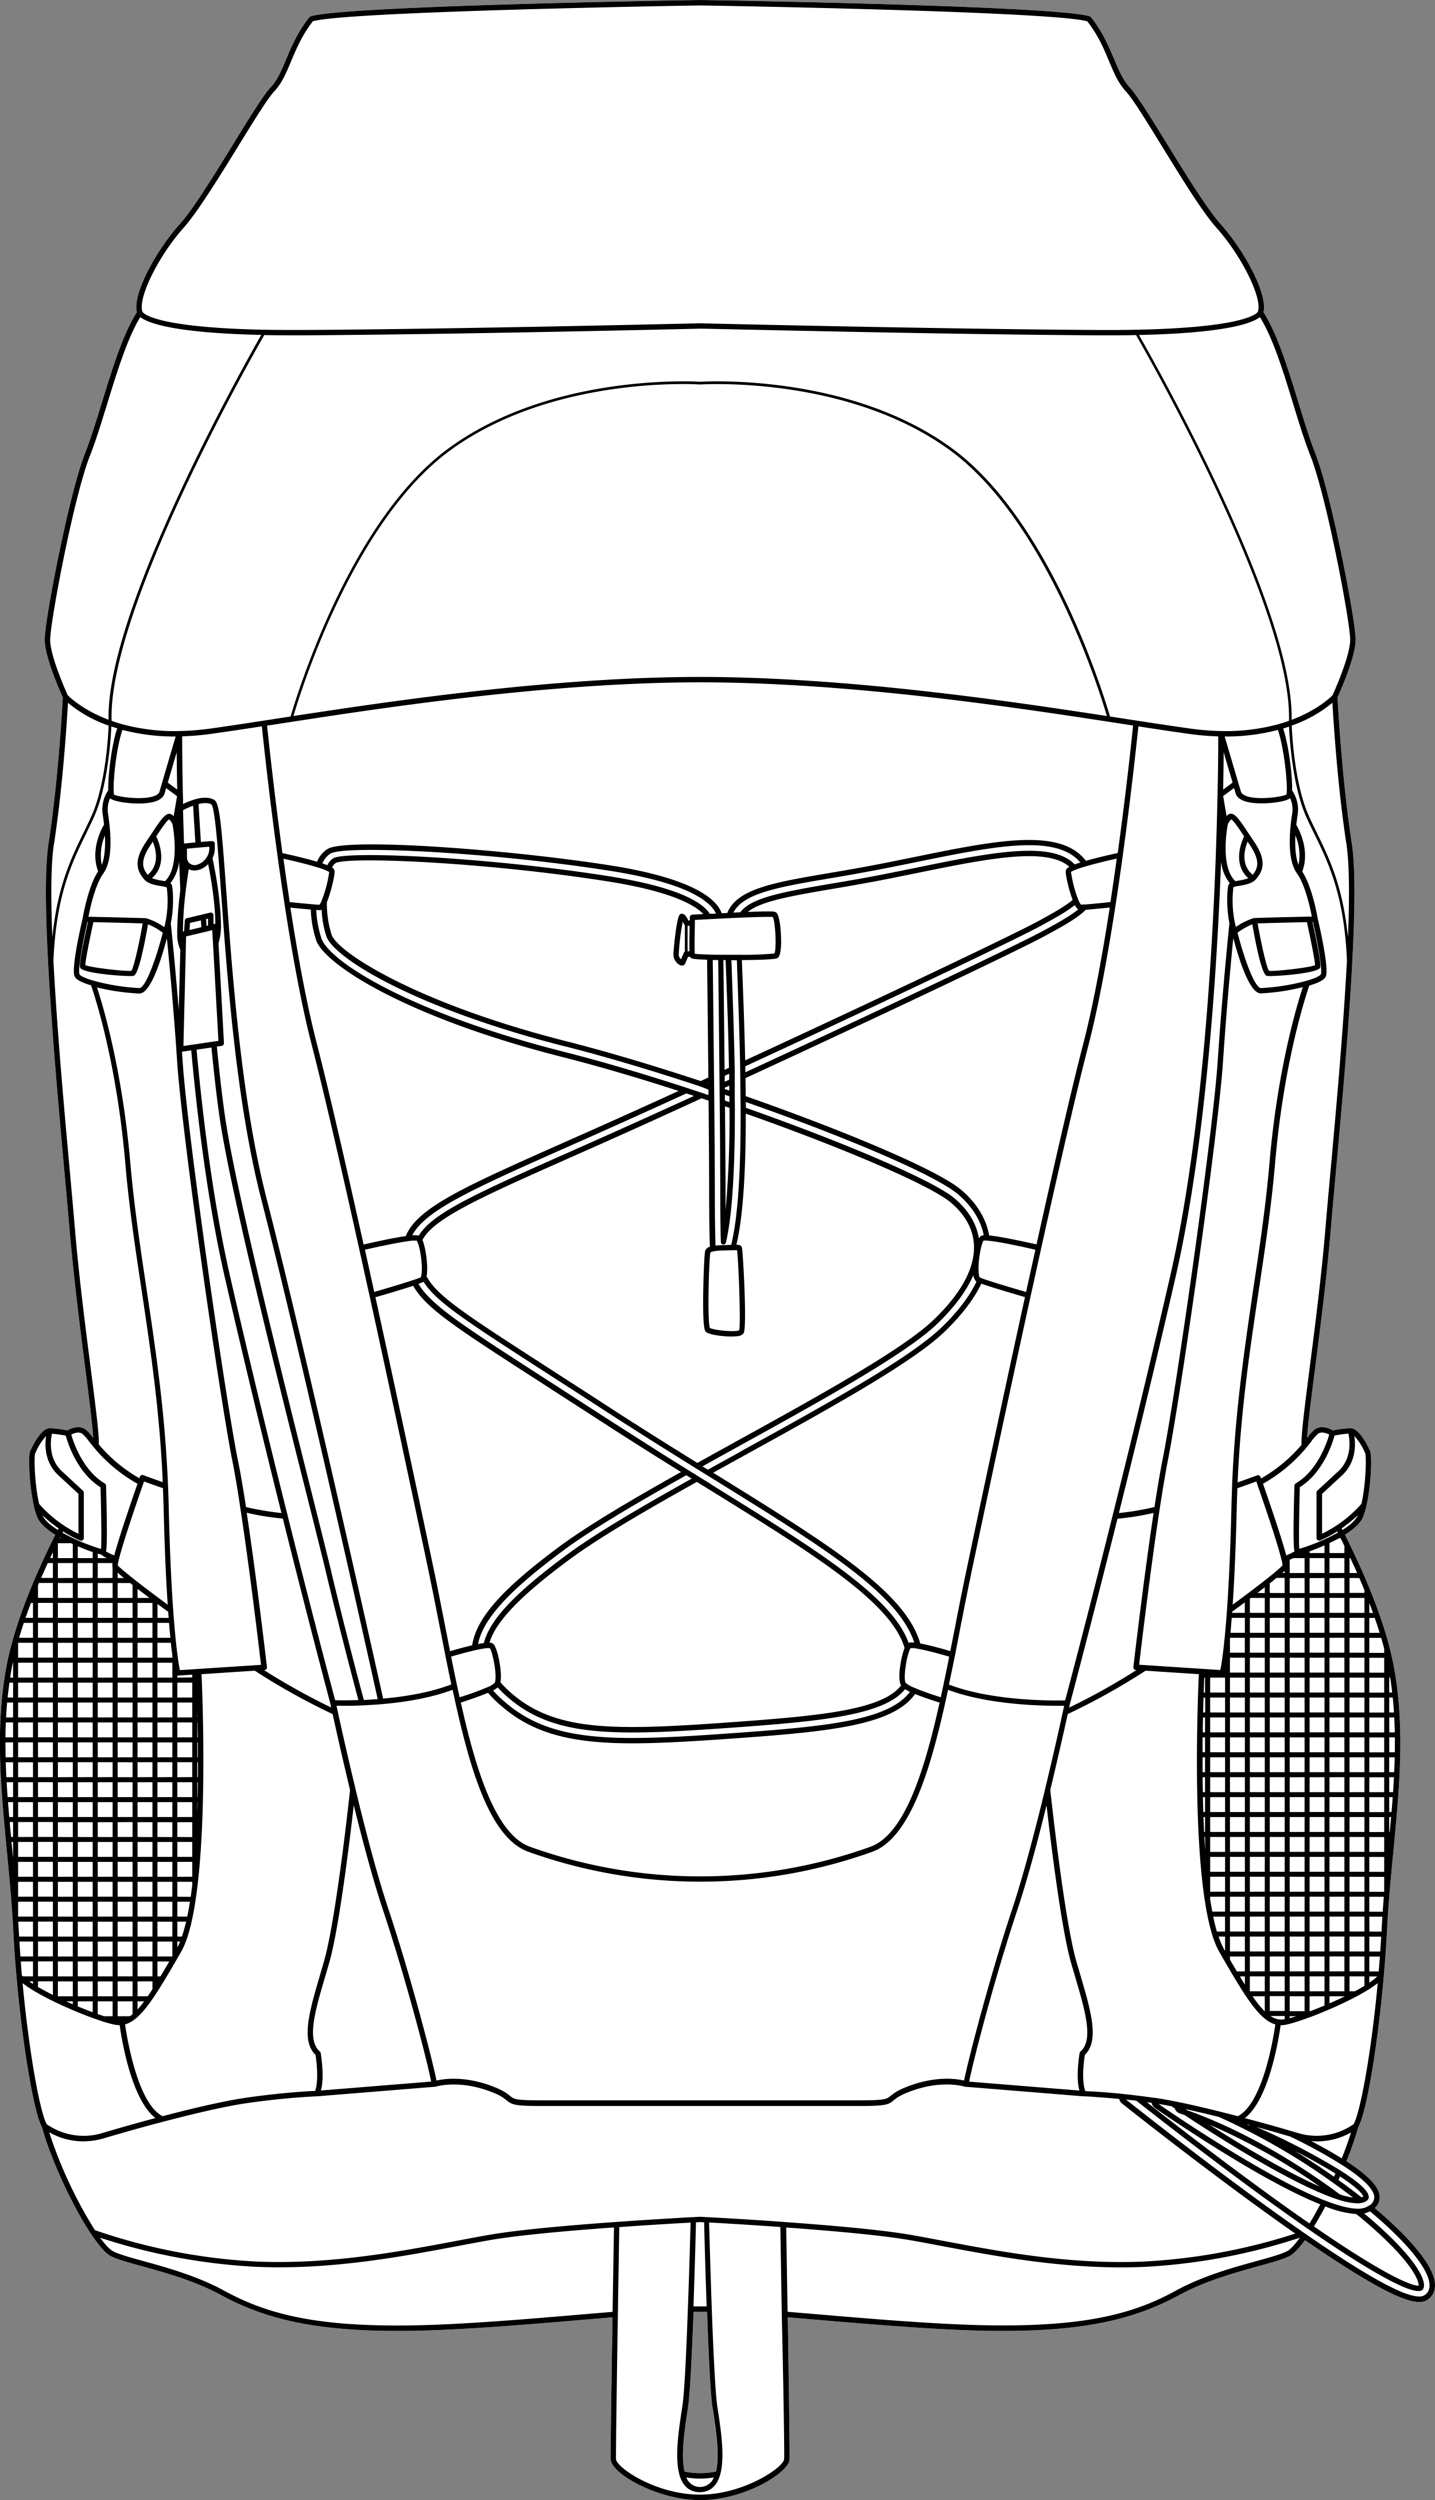 <svg xmlns="http://www.w3.org/2000/svg" viewBox="0 0 526.35 916.49"><rect x="0" y="0" width="526.35" height="916.49" fill="#808080" stroke="none"/><defs><style>.cls-1{fill:#fff;}</style></defs><g id="Layer_2" data-name="Layer 2"><g id="Layer_3" data-name="Layer 3"><path class="cls-1" d="M526.05,835.45c-1.53-6.21-9.27-15.41-21.82-26a5.37,5.37,0,0,0,1.84-4.13c-.09-3.49-4.1-7.76-12.22-13.05a115.51,115.51,0,0,0,4.36-12.54c3-5.21,7.12-29.78,9.33-55.09.51-5.72.92-11.53,1.22-17.25.5-9.82,1.43-19.49,2.33-28.84,2.23-23.35,4.34-45.39.1-67.85-3.11-16.49-11.35-35.09-17.88-48.08,3.55-2.23,5.79-4.41,6.64-6.5A29.48,29.48,0,0,0,501.2,552c1.7-7.32,2.11-18.09,1.37-19.95,0-.09-3.48-8.24-7.06-8.47h-.15a41.09,41.09,0,0,0-6.47.81c-1-.6-4-2.07-6.47-.48a14.71,14.71,0,0,0-2.88,3.12l-.1.13c.26-4.78,1.46-14.16,2.92-25.56,1.93-15,4.32-33.6,5.77-51.05.47-5.55,1.08-12.35,1.8-20.23,1.94-21.36,4.35-47.94,5.75-71.84,1.44-24.54,1.48-40.68.14-49.36-3.61-23.3-5.07-50.64-5.22-53.49.88-1.92,6.63-14.76,6.63-21.16,0-7.2-9-53.53-14.75-68.17-2.11-5.34-4.12-11.87-6.24-18.78-3.79-12.33-7.71-25.08-12.82-33.08C465.1,108,456.54,92,447.69,82.12,442.77,76.63,434.93,63.9,428,52.67c-5.88-9.55-11-17.79-13.55-20.55s-4-6.26-5.78-10.4c-2-4.67-4.19-10-8.5-15.4a1,1,0,0,0-.46-.32C388.19,2.14,262.19.08,256.83,0h0c-5.36.08-131.36,2.14-142.9,6a1,1,0,0,0-.46.32c-4.31,5.43-6.54,10.73-8.5,15.4-1.74,4.14-3.24,7.71-5.78,10.4s-7.67,11-13.54,20.55c-6.92,11.23-14.76,24-19.68,29.45C57.09,92,48.53,108,50.21,114.44c-5.11,8-9,20.75-12.82,33.08-2.12,6.91-4.13,13.44-6.24,18.78-5.79,14.64-14.75,61-14.75,68.17,0,6.4,5.75,19.24,6.63,21.16-.14,2.85-1.61,30.19-5.21,53.49-1.35,8.68-1.3,24.82.14,49.36,1.4,23.9,3.81,50.48,5.74,71.85.72,7.87,1.33,14.67,1.8,20.22C27,468,29.35,486.63,31.27,501.6c1.46,11.41,2.67,20.79,2.92,25.56a1.13,1.13,0,0,0-.1-.13,14.71,14.71,0,0,0-2.88-3.12c-2.46-1.59-5.44-.12-6.47.48a40.94,40.94,0,0,0-6.46-.81h-.15c-3.61.22-7,8.38-7.08,8.46-.73,1.86-.32,12.64,1.38,20,0,.05,0,.08,0,.12a26.58,26.58,0,0,0,1.23,4c.84,2.09,3.08,4.27,6.63,6.5-6.53,13-14.77,31.59-17.88,48.08-4.24,22.46-2.13,44.5.11,67.85.89,9.35,1.82,19,2.33,28.84.29,5.72.7,11.53,1.21,17.25,2.22,25.31,6.39,49.88,9.33,55.09,3.14,11.5,11,28.67,18,39.17,3,4.47,5.43,7.21,7.32,8.17,2.4,1.2,6.39,2.3,11.43,3.69,8.21,2.27,19.46,5.37,29.08,10.62,16.9,9.22,35.76,13.07,64.49,13.07l3.46,0c19.06-.2,44.1-2.32,66.2-4.2l9.29-.78c-.38,24.68-.75,49.85-.66,52.09.24,5.21,17.16,14.91,32.81,14.93,16.59,0,32.59-10.26,32.8-14.93.09-2.24-.27-27.41-.66-52.09l9.29.78c22.1,1.88,47.14,4,66.21,4.2l3.45,0c28.73,0,47.59-3.85,64.49-13.07,9.62-5.25,20.87-8.35,29.08-10.62,5-1.39,9-2.49,11.43-3.69,1.55-.79,3.48-2.78,5.74-5.89,8.46,5.83,15.77,10.57,21.7,14.07,9.9,5.87,16.31,8.6,20.17,8.6a5.27,5.27,0,0,0,4.08-1.62C525.73,841.08,526.91,839,526.05,835.45ZM261.56,884.28c1,6.73,2.38,15.85,1,21.79a31.34,31.34,0,0,1-5.73.58,30.81,30.81,0,0,1-5.73-.58c-1.4-5.93,0-15.06,1-21.79l.3-2c.62-4.19,1.28-15.9,2-34.78l2.49,0,2.48,0c.67,18.88,1.33,30.59,1.95,34.77Z"/><path d="M526.05,835.45c-1.53-6.21-9.27-15.41-21.82-26a5.37,5.37,0,0,0,1.84-4.13c-.09-3.49-4.1-7.76-12.22-13.05a115.51,115.51,0,0,0,4.36-12.54c3-5.21,7.12-29.78,9.33-55.09.51-5.72.92-11.53,1.22-17.25.5-9.82,1.43-19.49,2.33-28.84,2.23-23.35,4.34-45.39.1-67.85-3.11-16.49-11.35-35.09-17.88-48.08,3.55-2.23,5.79-4.41,6.64-6.5A29.48,29.48,0,0,0,501.2,552c1.7-7.32,2.11-18.09,1.37-19.95,0-.09-3.48-8.24-7.06-8.47h-.15a41.09,41.09,0,0,0-6.47.81c-1-.6-4-2.07-6.47-.48a14.71,14.71,0,0,0-2.88,3.12l-.1.13c.26-4.78,1.46-14.16,2.92-25.56,1.93-15,4.32-33.6,5.77-51.05.47-5.55,1.08-12.35,1.8-20.23,1.94-21.36,4.35-47.94,5.75-71.84,1.44-24.54,1.48-40.68.14-49.36-3.61-23.3-5.07-50.64-5.22-53.49.88-1.92,6.63-14.76,6.63-21.16,0-7.2-9-53.53-14.75-68.17-2.11-5.34-4.12-11.87-6.24-18.78-3.79-12.33-7.71-25.08-12.82-33.08C465.1,108,456.54,92,447.69,82.12,442.77,76.63,434.93,63.9,428,52.67c-5.88-9.55-11-17.79-13.55-20.55s-4-6.26-5.78-10.4c-2-4.67-4.19-10-8.5-15.4a1,1,0,0,0-.46-.32C388.19,2.14,262.19.08,256.83,0h0c-5.36.08-131.36,2.14-142.9,6a1,1,0,0,0-.46.32c-4.31,5.43-6.54,10.73-8.5,15.4-1.74,4.14-3.24,7.71-5.78,10.4s-7.67,11-13.54,20.55c-6.92,11.23-14.76,24-19.68,29.45C57.09,92,48.53,108,50.21,114.44c-5.11,8-9,20.75-12.82,33.08-2.12,6.91-4.13,13.44-6.24,18.78-5.79,14.64-14.75,61-14.75,68.17,0,6.4,5.75,19.24,6.63,21.16-.14,2.85-1.61,30.19-5.21,53.49-1.35,8.68-1.3,24.82.14,49.36,1.4,23.9,3.81,50.48,5.74,71.85.72,7.87,1.33,14.67,1.8,20.22C27,468,29.35,486.63,31.27,501.6c1.46,11.41,2.67,20.79,2.92,25.56a1.13,1.13,0,0,0-.1-.13,14.71,14.71,0,0,0-2.88-3.12c-2.46-1.59-5.44-.12-6.47.48a40.94,40.94,0,0,0-6.46-.81h-.15c-3.61.22-7,8.38-7.08,8.46-.73,1.86-.32,12.64,1.38,20,0,.05,0,.08,0,.12a26.58,26.58,0,0,0,1.23,4c.84,2.09,3.08,4.27,6.63,6.5-6.53,13-14.77,31.59-17.88,48.08-4.24,22.46-2.13,44.5.11,67.85.89,9.35,1.82,19,2.33,28.84.29,5.72.7,11.53,1.21,17.25,2.22,25.31,6.39,49.88,9.33,55.09,3.14,11.5,11,28.67,18,39.17,3,4.47,5.43,7.21,7.32,8.17,2.4,1.2,6.39,2.3,11.43,3.69,8.21,2.27,19.46,5.37,29.08,10.62,16.9,9.22,35.76,13.07,64.49,13.07l3.46,0c19.06-.2,44.1-2.32,66.2-4.2l9.29-.78c-.38,24.68-.75,49.85-.66,52.09.24,5.21,17.16,14.91,32.81,14.93,16.59,0,32.59-10.26,32.8-14.93.09-2.24-.27-27.41-.66-52.09l9.29.78c22.1,1.88,47.14,4,66.21,4.2l3.45,0c28.73,0,47.59-3.85,64.49-13.07,9.62-5.25,20.87-8.35,29.08-10.62,5-1.39,9-2.49,11.43-3.69,1.55-.79,3.48-2.78,5.74-5.89,8.46,5.83,15.77,10.57,21.7,14.07,9.9,5.87,16.31,8.6,20.17,8.6a5.27,5.27,0,0,0,4.08-1.62C525.73,841.08,526.91,839,526.05,835.45ZM509.56,612.93a1.85,1.85,0,0,0,0,.23h0Zm0,2.07h.35q.43,2.73.73,5.47h-1.08Zm0,7.3h1.28c.19,1.82.35,3.65.46,5.47h-1.74Zm0,7.3h1.84c.09,1.82.16,3.65.2,5.47h-2Zm0,7.31h2.07c0,1.82,0,3.64,0,5.46h-2.05Zm0,7.3h2c0,1.82-.11,3.64-.2,5.46h-1.82Zm0,7.3h1.73c-.09,1.82-.2,3.64-.32,5.47h-1.41Zm0,7.3h1.27c-.13,1.82-.27,3.64-.43,5.47h-.84Zm0,7.3h.69c-.16,1.82-.33,3.64-.5,5.47h-.19Zm0,7.31h0c0,.09,0,.18,0,.27ZM4.8,680.72H4.74c-.07-.78-.14-1.57-.22-2.34l-.3-3.13H4.8Zm0-7.3H4.05c-.17-1.83-.34-3.65-.5-5.47H4.8Zm0-7.31H3.38c-.16-1.82-.31-3.65-.45-5.46H4.8Zm0-7.3h-2c-.13-1.82-.26-3.65-.36-5.46H4.8Zm0-7.3H2.34c-.1-1.83-.17-3.65-.23-5.47H4.8Zm0-7.3H2.05c0-1.83-.06-3.65-.06-5.47H4.8Zm0-7.3H2c0-1.83.06-3.65.14-5.47H4.8Zm0-7.31H2.23c.1-1.82.22-3.64.38-5.46H4.8Zm0-7.3h-2c.18-1.82.41-3.64.67-5.46H4.8Zm0-7.3H3.72c.2-1.3.42-2.61.67-3.92.1-.51.21-1,.32-1.55H4.8ZM504.08,805.38a3.61,3.61,0,0,1-2,3.23,6,6,0,0,1-.55.31,6.76,6.76,0,0,1-3.46.77h-.22c-2.88-.05-6.87-1.06-11.86-3-7.25-2.8-16.68-7.6-28-14.28-16-9.4-30.81-19.56-33.09-21.14,1.51.25,3.13.54,4.84.88l1.15.78a3,3,0,0,0,1.85,1.84l1.88.66c7.95,5.28,34.74,22.69,52.47,29.59,1.18.47,2.39.9,3.61,1.29a24.26,24.26,0,0,0,7.13,1.41,8.94,8.94,0,0,0,1.43-.11l.08,0a4.8,4.8,0,0,0,1.34-.45c.35-.18,1.41-.73,1.38-1.68,0-1.4-1.15-3.93-10.49-9.86a248.13,248.13,0,0,0-30.76-15.91h0c4.06,1.12,8.3,2.32,12.4,3.53a186.1,186.1,0,0,1,18.88,10.33C501.92,799.79,504,803.44,504.08,805.38Zm-108.17-39-40.43-3.27c1.23-6.42,8.88-36.53,17.62-62.76,3.15-9.44,6.77-22.39,10.76-38.53,1.52,13.3,5.41,45.25,9,57.73q.69,2.38,1.37,4.68c3.88,13.16,6.94,23.55,2.08,27.85a1,1,0,0,0-.33.59C394.84,760.26,395.35,764.34,395.91,766.36ZM117.64,752.65a1,1,0,0,0-.33-.59c-4.86-4.3-1.8-14.69,2.08-27.85q.67-2.3,1.37-4.68c3.59-12.47,7.48-44.39,9-57.73,4,16.14,7.61,29.09,10.76,38.53,8.44,25.31,16.38,56.07,17.62,62.76l-40.43,3.27C118.28,764.34,118.79,760.26,117.64,752.65ZM37.89,320.22c2.41-3.36,3.18-9.32,2.28-17.73-.15-1.41-.34-2.86-.58-4.44a10,10,0,0,1,.79-5.41c1.12,1.06,5.92,1.92,10.4,1.92a24.89,24.89,0,0,0,4.85-.42c2.7-.57,4.31-1.7,4.78-3.36l.53-1.85,4,2.95-1.25,7.34a6.52,6.52,0,0,0-.54-.5,1.62,1.62,0,0,0-1.29-.36c-1.51.22-3.07,2.38-6.52,7.63l-2,3c-4.69,7.1-2.74,10.59-.54,13.29a3.89,3.89,0,0,0,.53.54c1.49,1.3,3.79,1.69,5.64,2,.58.09,1.11.18,1.55.29a2.51,2.51,0,0,1,.65.23,39.83,39.83,0,0,1-.51,12.92h0c-.11.57-.25,1.11-.4,1.63a22.8,22.8,0,0,0-6.61-3.26h-.08c-1.28-.12-19.92-.54-20.11-.54l-1,0C33,333,34.9,324.38,37.89,320.22Zm.59-13.94c.23,4.59-.16,8.25-1.15,10.8A18.54,18.54,0,0,1,38.48,306.28Zm437.26,13.94c3,4.16,4.85,12.73,5.44,15.8l-1.05,0c-.18,0-18.83.42-20.1.54h-.09a22.7,22.7,0,0,0-6.61,3.26c-.15-.52-.29-1.07-.41-1.65a40.43,40.43,0,0,1-.51-12.92,2.54,2.54,0,0,1,.64-.23c.45-.11,1-.2,1.56-.29,1.85-.31,4.16-.7,5.66-2a3.85,3.85,0,0,0,.49-.5c2.22-2.71,4.18-6.19-.51-13.3l-2-3c-3.45-5.24-5-7.4-6.52-7.62a1.62,1.62,0,0,0-1.29.36,4.38,4.38,0,0,0-.54.51l-1.25-7.35,4-2.95.53,1.85c.48,1.66,2.08,2.79,4.78,3.36a24.82,24.82,0,0,0,4.85.42c4.48,0,9.27-.86,10.4-1.92a10,10,0,0,1,.8,5.41c-.14.9-.4,2.57-.6,4.44C472.55,310.89,473.32,316.85,475.74,320.22Zm-.6-14a18.58,18.58,0,0,1,1.16,10.82C475.3,314.52,474.91,310.86,475.14,306.26Zm-9.4,431v-5.47h5.47v5.47Zm5.47,1.83v1.17a6.44,6.44,0,0,1-2.18.08,7.27,7.27,0,0,1-3-1.25ZM465.74,730v-5.47h5.47V730Zm0-7.31v-5.46h5.47v5.46Zm0-7.3v-5.46h5.47v5.46Zm0-7.3v-5.47h5.47v5.47Zm0-7.3v-5.47h5.47v5.47Zm0-7.3V688h5.47v5.47Zm0-7.31v-5.46h5.47v5.46Zm0-7.3v-5.46h5.47v5.46Zm0-7.3v-5.47h5.47v5.47Zm0-7.3v-5.47h5.47v5.47Zm0-7.3v-5.47h5.47V657Zm0-7.31v-5.46h5.47v5.46Zm0-7.3v-5.46h5.47v5.46Zm0-7.3V629.6h5.47v5.47Zm0-7.3V622.3h5.47v5.47Zm0-7.3V615h5.47v5.47Zm0-7.31V607.7h5.47v5.46Zm0-7.3V600.4h5.47v5.46Zm0-7.3v-5.47h5.47v5.47Zm0-7.3v-5.47h5.47v5.47Zm0-7.3v-3.51c.87-.68,1.69-1.34,2.45-2h3V584Zm4.61-7.31c.32-.28.61-.55.86-.79v.79Zm-18.21,11.61c.68-10.27,1.19-22.37,1.51-36.06.05-2.23.13-4.44.22-6.63,3.2-1.11,5.66-2,6.93-2.48l.25.73c1.72,4.9,7.45,21.41,9,28a13.08,13.08,0,0,1,.38,2C469.55,575,462.93,580.36,452.14,588.26ZM458.44,730v-5.47h5.47V730Zm5.47,1.83v5.47h-.07a39.35,39.35,0,0,1-4.39-5.47Zm-5.47-9.14v-5.46h5.47v5.46Zm0-7.3v-5.46h5.47v5.46Zm0-7.3v-5.47h5.47v5.47Zm0-7.3v-5.47h5.47v5.47Zm0-7.3V688h5.47v5.47Zm0-7.31v-5.46h5.47v5.46Zm0-7.3v-5.46h5.47v5.46Zm0-7.3v-5.47h5.47v5.47Zm0-7.3v-5.47h5.47v5.47Zm0-7.3v-5.47h5.47V657Zm0-7.31v-5.46h5.47v5.46Zm0-7.3v-5.46h5.47v5.46Zm0-7.3V629.6h5.47v5.47Zm0-7.3V622.3h5.47v5.47Zm0-7.3V615h5.47v5.47Zm0-7.31V607.7h5.47v5.46Zm0-7.3V600.4h5.47v5.46Zm0-7.3v-5.47h5.47v5.47Zm0-7.3v-5.21l.35-.26h5.12v5.47Zm2.77-7.3,2.7-2.07V584Zm-7.53,138.73c-.81-1.35-1.65-2.79-2.54-4.32v-1.14h5.47v5.46Zm2.93,1.84v3c-.59-.93-1.2-1.92-1.83-3Zm-5.47-9.14v-5.46h5.47v5.46Zm0-7.3v-5.47h5.47v5.47Zm0-7.3v-5.47h5.47v5.47Zm0-7.3V688h5.47v5.47Zm0-7.31v-5.46h5.47v5.46Zm0-7.3v-5.46h5.47v5.46Zm0-7.3v-5.47h5.47v5.47Zm0-7.3v-5.47h5.47v5.47Zm0-7.3v-5.47h5.47V657Zm0-7.31v-5.46h5.47v5.46Zm0-7.3v-5.46h5.47v5.46Zm0-7.3V629.6h5.47v5.47Zm0-7.3V622.3h5.47v5.47Zm0-7.3V615h5.47v5.47Zm0-7.31V607.7h5.47v5.46Zm0-7.3v-5.27c0-.07,0-.13,0-.19h5.45v5.46Zm.19-7.3c.16-1.65.31-3.47.46-5.47h4.82v5.47Zm.6-7.3,0-.42c.75-.54,2.49-1.81,4.65-3.42v3.84Zm0-46.47s0,0,0,0q-.15,3.61-.24,7.34c-.34,14.6-.89,27.42-1.64,38.08-1,13.85-2,20-2.46,22l-29.76-1.94c.68-5.79,4.1-34.57,7.5-56.87v0c1.13-7.39,2.15-13.4,3-17.85,4.58-22.86,18.47-119.43,20.25-146.21,1.27-19.1,2.94-36.87,3.78-45.46,2.27,8.52,6.09,20.17,10,20.28h.34a80.27,80.27,0,0,0,15.17-2.28c-2.12,6.42-9.27,30-12.22,64.33-1.37,15.94-3.6,30.82-6,46.58C456.42,495,453,517.81,451.91,544.79Zm-5.58,163.3c-.49-1.67-.94-3.5-1.35-5.47h4.33v5.47Zm3,1.84v5.27c-.13-.22-.25-.42-.37-.64a27,27,0,0,1-2-4.63Zm-4.7-9.14c-.27-1.47-.53-3-.77-4.6v-.87h5.47v5.47Zm-.77-7.3V688h5.47v5.47Zm0-7.31v-5.46h5.47v5.46Zm0-7.3v-5.46h5.47v5.46Zm0-7.3v-5.47h5.47v5.47Zm0-7.3v-5.47h5.47v5.47Zm0-7.3v-5.47h5.47V657Zm0-7.31v-5.46h5.47v5.46Zm0-7.3v-5.46h5.47v5.46Zm0-7.3V629.6h5.47v5.47Zm0-7.3V622.3h5.47v5.47Zm0-7.3V615h5.47v5.47Zm-2.22,51.11c-.09-1.82-.16-3.64-.23-5.47H442v5.47Zm.38,1.84v4.84c-.1-1.6-.2-3.22-.29-4.84Zm-.67-9.14c-.06-1.83-.11-3.65-.15-5.47H442v5.47Zm-.18-7.3c0-1.84-.06-3.67-.08-5.47H442V657Zm-.09-7.31c0-1.85,0-3.68,0-5.46H442v5.46Zm0-7.3c0-1.87,0-3.7,0-5.46H442v5.46Zm.07-7.3c0-1.91.05-3.74.09-5.47H442v5.47Zm.13-7.3c.05-2,.1-3.81.15-5.47h.6v5.47Zm.2-7.3c.08-2.3.15-4.16.2-5.47H442v5.47Zm-25.52-8.58a1.05,1.05,0,0,0,.7.35h.15A242,242,0,0,1,392.16,626c.18-.86.28-1.34.3-1.42.18-.67,7.67-28.82,17.43-67.83a97,97,0,0,0,13.24-2.13c-3.72,24.64-7.38,56.24-7.42,56.57A1,1,0,0,0,415.93,611.89ZM90.5,554.57a97,97,0,0,0,13.24,2.13c9.76,39,17.25,67.16,17.43,67.83,0,.08.12.56.3,1.42a243.11,243.11,0,0,1-24.62-13.7H97a1.05,1.05,0,0,0,.7-.35,1,1,0,0,0,.22-.75C97.88,610.81,94.22,579.21,90.5,554.57ZM71.17,308.87l-1.49.14-2.18.22Q67.29,303,67.14,297a29,29,0,0,1,3.69-1.63c.13,2.16.41,7,.83,13.51Zm1.52,1.86h.13l.52-.05c1.15-.11,2.29-.2,3.43-.28v.73a5.82,5.82,0,0,1-.69,2.7.83.83,0,0,0-.08.12,6.28,6.28,0,0,1-3.55,3,2.88,2.88,0,0,1-3.16-.71,3.24,3.24,0,0,1-.72-2.11l0-3,1.32-.13,1.49-.14C71.8,310.8,72.25,310.76,72.69,310.73Zm-4.76,17.55c.07-.64.14-1.26.22-1.86a.25.25,0,0,1,0-.08c.06-.51.12-1,.19-1.49l.08-.62c.22-1.65.44-3.11.62-4.27,0-.32.09-.61.14-.9,0-.14,0-.28.07-.41a4.78,4.78,0,0,0,2.06.46,5.73,5.73,0,0,0,1.71-.26,7.58,7.58,0,0,0,3.33-2.09c.1.47.2,1,.31,1.6a140.29,140.29,0,0,1,2.08,14.87c.14,1.93.23,3.76.25,5.48a.94.94,0,0,0-.5,0l-.19.05,0-3.24a1,1,0,0,0-.38-.77,1,1,0,0,0-.84-.19l-8.55,2.05a1,1,0,0,0-.75.9l-.25,3.91-.43.1,0,0A126.1,126.1,0,0,1,67.93,328.28Zm.21,19.78.13-4.78,8.46-2,.88-.25.24-.07.27,4.78v0l2,35.83-12.84,1.89.87-35.21a.53.53,0,0,0,0-.12S68.14,348.09,68.14,348.06Zm1.38-7.12.16-2.58,4-.94.18,2.48Zm6.08-4,.7-.17,0,2.52-.55.13C75.71,338.6,75.65,337.77,75.6,337Zm-5.46,48.11c3,32.8,7.19,60.84,12.35,83.34,6.11,26.62,13.28,56.42,20.74,86.27a101.59,101.59,0,0,1-13-2.2c-1.09-7.11-2.08-12.93-3-17.27C82.66,512.41,68.79,416,67,389.25l-.18-2.61-.07-1.08Zm35.35,170.47C97.91,525.24,90.62,495,84.42,468c-5.14-22.44-9.29-50.43-12.32-83.19l5.45-.8c1.1,11.1,2.17,20.12,3.17,26.81C84.81,438,102.43,508.12,113,550c3,11.88,5.34,21.27,6.59,26.49,4.83,20.23,10.47,41.53,11.86,46.74-4.07.14-7.16.1-8.5.06C121.67,618.67,114.53,591.7,105.49,555.53Zm16,20.54c-1.25-5.24-3.61-14.63-6.59-26.51-10.52-41.88-28.12-112-32.19-139.08-1-6.67-2.07-15.69-3.17-26.8l1.76-.26a1,1,0,0,0,.85-1l-2-36.61a21.19,21.19,0,0,0,.89-6.71c0-1.86-.11-3.88-.28-6A140.89,140.89,0,0,0,78.62,318c-.22-1.18-.41-2.13-.55-2.78a.5.5,0,0,1,0-.12l-.12-.55a7.72,7.72,0,0,0,.84-3.45l0-1.79a1,1,0,0,0-.32-.71,1,1,0,0,0-.75-.26h-.11c-1.29.09-2.6.2-3.92.31-.45-7-.75-12-.86-13.91,2-.48,3.67-.43,4.7.13,1.32,1.43,2.4,16.26,3.53,32l.46,6.19C84.16,370,87.79,408.52,96,440.34c14.25,55.33,39.77,170.07,42.54,182.54-1.59.13-3.25.23-5.08.31C132.27,618.87,126.45,596.91,121.47,576.07ZM97.9,439.84c-8.15-31.67-11.77-70.12-14.45-107L83,326.69c-1.86-25.77-2.55-32.42-4.47-33.5-1.73-.95-4.1-1-7-.16a27.61,27.61,0,0,0-4.38,1.72c0-1.14,0-2.26-.07-3.33-.23-10.8-.26-18.36-.26-21.48A101.23,101.23,0,0,0,77.65,269c4.84-.68,10.72-1.55,18.4-2.73.48,4.65,2.54,24.29,5.73,47.38.84,6.14,1.73,12.23,2.64,18.12,3.26,21.19,6.59,38.4,9.88,51.14,4,15.5,9.86,40.65,17.41,74.73.91,4.11,1.83,8.27,2.74,12.44l1.11,5c8.65,39.53,17.11,79.41,21.38,99.65,1.43,6.83,2.83,13.93,4.18,20.79.74,3.77,1.48,7.54,2.22,11.26.8,4,1.49,7.39,2.2,10.72-6.64,2.54-15,4.28-25,5.19C138.05,611.63,112.25,495.61,97.9,439.84Zm158.92-189.7c55.31,0,116.83,9.41,149.88,14.46l8.91,1.37c-.44,4.38-2.47,23.77-5.63,46.73-1.86.4-7.2,1.6-11.64,2.86-.29-.36-.59-.71-.88-1-9.86-11-33-6.32-62.25-.34l-2.25.45c-3.38.69-6.83,1.39-10.31,2.07-6.82,1.33-13.26,2.42-18.44,3.3-20.32,3.45-33.9,5.76-37.43,14.64l-2.07.1a9.68,9.68,0,0,0-.72-1.54c-4.09-6.95-17.85-12.46-39.79-15.94-38.18-6-96.53-10.19-103.9-6.16a9.73,9.73,0,0,0-4,4.77c-4.62-1.38-10.7-2.74-12.7-3.17-3.15-23-5.18-42.35-5.63-46.73l8.92-1.37C140,259.55,201.5,250.14,256.82,250.14ZM107.63,262.49c2.84-9.6,22.16-71.36,57.21-97.17,37.85-27.87,91.4-24.41,91.94-24.37h.07c.54,0,54.09-3.51,91.94,24.37,35,25.81,54.38,87.57,57.21,97.17-33.33-5.1-94.27-14.33-149.18-14.33S141,257.39,107.63,262.49ZM330.5,617.87c-6.74,8.79-28.63,11-58.76,13.23-45.16,3.29-67.62,4.21-84.48-10.67a38,38,0,0,1-3.7-3.72c.75-3.74-1.06-12.69-2.63-14.07a2.16,2.16,0,0,0-1.38-.46c2.35-7.85,11.59-17.4,29.64-30.7,11.34-8.35,29.77-18.93,46.42-28.23l4.19,2.6.18.11c38.83,24,66.94,41.47,71.81,58.18C330.59,607.12,329,615.2,330.5,617.87Zm1.46,1.35a18,18,0,0,0,1.81,1c-7.67,10.22-29.46,12.55-61.74,14.91-15.24,1.1-28.78,2-40.14,2-22.87,0-36.13-3.84-47.28-13.7a42.76,42.76,0,0,1-3.76-3.72,9.09,9.09,0,0,0,1.71-1.1,41.31,41.31,0,0,0,3.39,3.32c11.42,10.09,25.11,13.18,46,13.18,11,0,24.11-.86,39.91-2C302.37,630.86,324.6,628.54,332,619.22Zm61.47-289.33c-2.9,2.49-7.55,5-12.48,7.73l-.19.1c-9.25,5-58.25,28.31-107.43,51-.2-8.83-.51-18.76-1-31.08-.08-2-.15-3.9-.21-5.68,7.83-.06,12.2-.3,13-.71,1.49-.8,1.51-5.51,1.28-9.32-.44-7-1.64-7.46-2.08-7.62s-1.65-.33-10,0c4.45-3.76,15-5.73,30.85-8.41,5.24-.89,11.75-2,18.59-3.33q6.4-1.26,12.68-2.54c15.53-3.17,30.21-6.17,41-6.17,7,0,11.89,1.29,14.8,3.9-.87.49-1.28,1-1.32,1.54C390.77,320.83,392.11,326.39,393.43,329.89ZM273.55,408.24c37.24,13.16,68.07,26.52,75.23,32.63,5.44,4.63,8.29,10,8.47,15.87a19.6,19.6,0,0,1-.22,3.63c-1.08,7.32-6,15.26-14.72,23.59C331,494.76,300.43,511.65,270.77,528c-5,2.76-10,5.53-15,8.3-10.12-6.29-21.05-13.12-32.51-20.55-7.67-5-14.49-9.37-20.53-13.26l-.14-.1c-32.21-20.76-42.23-27.23-46.12-34.5.67-3.31-.27-10.41-1.51-13.31,4.15-8,21.38-15.66,55.18-30.65l9.68-4.3c10.75-4.78,23.37-10.49,37.52-17l2.56.86c.1,10.49.21,24.46.21,33,0,8.33.09,15.23.27,20.56a2.55,2.55,0,0,0-1.67,1.34c-.41,1.07-.7,10.59-.76,14.77-.23,14,.57,14.71,1,15.12,1.16,1,5.9,1.68,9.35,1.68a15.37,15.37,0,0,0,2.32-.15,2.86,2.86,0,0,0,2.14-1.07c1.3-2.1-.22-29.69-.62-31.33a1.18,1.18,0,0,0-.53-.8,2.86,2.86,0,0,0-1.51-.28C272.44,446.57,273.56,430.82,273.55,408.24Zm0-4.25c38.78,13.58,70,27.13,77.85,33.83,5.09,4.32,8.33,9.5,9.44,15a2.44,2.44,0,0,0-1,.28,2.5,2.5,0,0,0-.79.89c-.86-5.42-3.85-10.34-8.91-14.66-7.37-6.28-38.79-19.91-76.53-33.21Zm84.62,65.86c-2.67,5.52-7,11.24-13.06,17C333.4,498,303.91,514.3,272.7,531.52L270.1,533q-5.24,2.88-10.44,5.77l-2-1.21q7-3.88,14.07-7.79c29.72-16.4,60.45-33.36,71.9-44.33,6.47-6.21,10.94-12.25,13.38-18A3.93,3.93,0,0,0,358.14,469.85ZM122.71,319.33a1.73,1.73,0,0,0-.88-1.3,3.68,3.68,0,0,1,1.34-1.68c.4-.22,2.48-.94,12.39-.94,19.23,0,55.53,2.67,87.7,7.76,24.3,3.86,32.17,9.13,34.7,11.92l-4,.22a1,1,0,0,0-.94,1l0,1.09a4.59,4.59,0,0,1-.55.07c-.9-2.1-1.71-2.43-2.24-2.49a1.17,1.17,0,0,0-.89.3c-1.25,1.2-2.43,13.85-2.32,15,.17,1.88,1.73,3.53,2.95,3.69l.2,0a1.28,1.28,0,0,0,1.22-.83c.16-.46.67-1.67,1-2.41h.73s0,0,0,0c.27.65.39.91,6.24,1.09V352c.12,11,.31,27.24.47,43l-2.83,1.3c-17.82-5.88-34.77-10.9-49.07-14.53-55.26-14-83.87-32.62-86.26-39a37.64,37.64,0,0,1-1.77-12C121.28,327.32,122.87,321,122.71,319.33Zm130.18,29.4h-.69v-9.32a5,5,0,0,0,.75,0C252.9,342.07,252.83,346.34,252.89,348.73Zm-1.69-9.62v9.76a1,1,0,0,0-.42.46c0,.08-.59,1.4-1,2.35a2.7,2.7,0,0,1-.83-1.61,86.55,86.55,0,0,1,1.48-12.24,7.4,7.4,0,0,1,.33.73A1.22,1.22,0,0,0,251.2,339.11Zm8.64,58v.2l-.24-.09Zm-52.41-13.48c14.35,3.64,31.39,8.69,49.28,14.6l3.15,1.22,0,2-2.28-.77L252,398.83h0q-12.3-4-23.62-7.33c-7.52-2.21-14.69-4.18-21.44-5.89-56-14.19-85.78-32.82-89-41.51A38.63,38.63,0,0,1,116,333.6c.63,0,1.08.07,1.33.07a1.39,1.39,0,0,0,.65-.16,35.38,35.38,0,0,0,1.79,9.89C122.81,351.44,152.74,369.79,207.43,383.65Zm47.14,18.11c-13.35,6.11-25.32,11.52-35.56,16.07l-9.68,4.3C175,437.34,158.56,444.66,153.59,453a5.75,5.75,0,0,0-2.38-.12c4.78-9.28,22.91-17.32,57.3-32.57l9.68-4.3c9.69-4.32,21-9.42,33.56-15.17Zm11.31,1.71,0-2.14,1.66.57,0,2.14Zm1.68,2.68a369,369,0,0,1-1.44,37.56q0-3.39,0-7.22c0-6.08-.07-16.2-.2-30.91Zm-1.72-6.92v-.46l.91-.41.73-.33v1.77Zm.09-2.68-.11.05,0-2.21,1.64-.75,0,2.21Zm-.16-4.33c-.14-14.88-.31-29.88-.44-40.25h.83c0,1.06.08,2.16.12,3.32l.09,2.59c.34,8.78.8,20.76,1,33.58Zm.51,63.26c2.24-9.57,3.33-26.4,3.26-50h0l-.05-4.12a.42.42,0,0,0,0-.12c0-1.58,0-3.16,0-4.73a.53.53,0,0,0,0-.12l0-4.25h0c-.24-13.08-.7-25.33-1-34.27l-.1-2.58c0-1.13-.08-2.2-.12-3.24h2c.06,1.8.13,3.72.2,5.75.5,13,.81,23.35,1,32.55l.19,16.56c.06,23.54-1.08,39.73-3.46,49.48-1,0-2,.07-2.62.1l-.6,0a23.57,23.57,0,0,0-2.53.16c-.17-5.26-.25-12-.25-20.14,0-8.7-.12-23.12-.22-33.68l-.07-7.23c-.08-8-.17-16.11-.25-23.64s-.16-14.44-.23-20h0l2,0c.12,10.73.31,26.42.45,41.82l.1,10.42c.08,7.73.13,14.25.16,19.6s.05,9.57.05,12.7c0,7.63.07,14,.21,18.79a1,1,0,0,0,.9,1h.1A1,1,0,0,0,266.28,455.48Zm-4.67,3.29a18.9,18.9,0,0,1,3.36-.32l.62,0c.74,0,2.11-.11,3.3-.11.72,0,1.17,0,1.45,0,.56,4,1.41,27.09.79,29.32-1.35.82-9.34,0-10.75-.82-1-2.61-.32-25.23.18-27.69A3,3,0,0,1,261.61,458.77Zm11.76-67.86c49.48-22.84,99-46.36,108.34-51.45l.19-.1c4.76-2.6,9.28-5.07,12.35-7.56a4.21,4.21,0,0,0,1.22,1.61c-3.17,2.57-7.61,5-12.63,7.73l-.16.09c-9.41,5.13-60.26,29.26-109.29,51.88Zm104.07-79c-10.95,0-25.72,3-41.43,6.22-4.11.84-8.33,1.69-12.59,2.53-6.81,1.33-13.31,2.43-18.54,3.31-18.56,3.15-29.42,5.23-33.33,10.48l-1.17.05-1.38.07c3.72-7.18,16.6-9.37,35.54-12.58,5.19-.88,11.65-2,18.49-3.32,3.49-.68,6.94-1.37,10.32-2.06l2.27-.46c28.64-5.85,51.26-10.46,60.36-.28l.29.34c-.78.25-1.48.49-2.08.71C391,313.52,385.47,311.88,377.44,311.88Zm-107,24.57,1.63-.07c8-.32,10.69-.3,11.37-.22,1,1.68,1.43,11.65.62,13.37a120.61,120.61,0,0,1-13,.47c-1.33,0-2.67,0-4,0l-2.79,0c-1.41,0-2.76,0-4-.07-3.35-.09-4.81-.22-5.44-.3-.13-2.18,0-8.68.05-11.39l0-1,4.9-.27,4.2-.21,3.45-.17ZM260.36,335a.41.41,0,0,0-.05-.09c-2.64-4-11.16-9.6-36.74-13.66-32.27-5.11-68.71-7.78-88-7.78-11.19,0-12.81.89-13.34,1.18a5.7,5.7,0,0,0-2.15,2.53c-.51-.21-1.11-.43-1.81-.67a7.62,7.62,0,0,1,3-3.63c5.78-3.16,59.84-.4,102.64,6.38,27,4.27,35.76,10.51,38.39,15,.13.22.22.43.33.65ZM120.13,319.33a3,3,0,0,1,.61.36A44.13,44.13,0,0,1,118,330.1a6.25,6.25,0,0,1-.84,1.58c-.39,0-1.09-.06-2.08-.14-2.77-.23-7.07-.66-8.8-.83-.8-5.19-1.57-10.53-2.32-15.92,2.64.58,8.5,1.93,12.68,3.24A26,26,0,0,1,120.13,319.33ZM114,333.44a40.41,40.41,0,0,0,2,11.36c3.39,9.09,33.68,28.36,90.39,42.73,12.79,3.24,27.08,7.41,42.51,12.4-11.79,5.38-22.4,10.17-31.58,14.25l-9.68,4.3c-37.22,16.51-54.56,24.21-58.8,34.66-5.05.71-12.75,2.46-15.47,3.09-7.45-33.6-13.23-58.44-17.2-73.82-3.22-12.42-6.46-29.13-9.66-49.67C108.33,332.91,111.55,333.23,114,333.44ZM149.73,455a12.28,12.28,0,0,1,3.12-.18l.14.22c1.19,2.19,2.25,9.92,1.48,12.75-.09.32-.17.45-.17.48-.25.12-.9.38-2.6.95-4.18,1.39-11.71,3.61-14.43,4.4l-.88-4-2.53-11.5C136.63,457.52,144.86,455.66,149.73,455Zm1.82,16.36c4.78,8.34,15.28,15.11,47.94,36.15,6,3.89,12.84,8.28,20.52,13.25,11.08,7.2,21.6,13.78,29.78,18.87-14.88,8.34-32.92,18.74-44.15,27-21.37,15.77-30.86,26.42-32.45,36.52-3.11.72-6.46,1.68-8.11,2.17q-1-5.07-2-10.19c-1.35-6.87-2.74-14-4.18-20.81-4.24-20.1-12.6-59.53-21.19-98.77C140.15,474.87,147.16,472.81,151.55,471.38Zm55.26,96.88c11.4-8.39,29.9-19,44.91-27.42l2,1.22c-16.45,9.19-34.46,19.56-45.66,27.82-19.19,14.14-28.41,23.91-30.57,32.45-.63.09-1.36.22-2.15.38C177.18,593.49,186.75,583.06,206.81,568.26Zm54.22-24-.18-.11-4.69-2.91-3.89-2.41c-4.18-2.59-9.05-5.63-14.33-9s-11-7-16.85-10.77l-20.53-13.25c-31.06-20-42.37-27.32-47.09-35.14a16.34,16.34,0,0,0,1.73-.67,1.53,1.53,0,0,0,.16-.11c4.51,7.28,15.19,14.17,46.15,34.13l.15.09c6,3.89,12.85,8.28,20.52,13.26,11.66,7.56,22.77,14.51,33,20.88l3.89,2.41,1.06.65,1.74,1.08c40.51,25.09,67.63,41.89,73.47,59.78a5.61,5.61,0,0,0-2.09.08C327.23,585.29,299.27,568,261,544.28Zm1.92-3.52-1.36-.83,9.47-5.24,2.6-1.43c31.33-17.29,60.92-33.61,72.79-45,6.21-6,10.73-11.88,13.5-17.63,3.84,1.36,13.06,4.07,16,4.92-8.59,39.24-16.95,78.67-21.18,98.77-1.51,7.13-3,14.54-4.37,21.71q-.92,4.66-1.84,9.29c-2.17-.65-7.27-2.1-11-2.79C332.1,583.6,304.51,566.5,263,540.76Zm96.87-72.26-.44-.18c-.44-.45-.73-3.35-.14-7.63.46-3.34,1.17-5.41,1.54-5.85a5.37,5.37,0,0,1,1.15,0c4.17.24,14.64,2.6,17.85,3.34q-1.27,5.71-2.54,11.5l-.88,4C373.07,472.68,362.73,469.64,359.82,468.5Zm3-15.6c-1.11-6.14-4.61-11.86-10.17-16.6-9.32-7.93-46.34-22.95-79.14-34.42q0-3.27-.07-6.61c50.15-23.13,100.52-47,110.18-52.3l.16-.09c6-3.25,11.14-6.08,14.52-9.33,2.53-.2,6.67-.61,8.75-.81-3.2,20.54-6.44,37.25-9.65,49.67-4,15.38-9.76,40.23-17.21,73.81C377.11,455.51,367.57,453.35,362.83,452.9Zm35-121.3c-.57,0-1,.07-1.33.08a7.25,7.25,0,0,1-1-1.87,43.61,43.61,0,0,1-2.64-10.12,6.16,6.16,0,0,1,1.41-.71,38.83,38.83,0,0,1,3.94-1.32h0c4-1.18,9-2.33,11.42-2.86-.75,5.4-1.52,10.74-2.32,15.92C405.47,330.9,400.49,331.4,397.82,331.6ZM165.47,607.3c1.66-.49,5.48-1.59,8.83-2.34a34.09,34.09,0,0,1,4.06-.74,4.69,4.69,0,0,1,1.31,0c.94,1.24,2.76,9.78,1.87,12.45a1.16,1.16,0,0,1-.14.3,7.54,7.54,0,0,1-2.55,1.52,102,102,0,0,1-10.27,3.72c-.31-1.4-.62-2.8-.92-4.24C166.94,614.6,166.25,611.23,165.47,607.3ZM179,620.57a42.85,42.85,0,0,0,4.31,4.33c11.55,10.21,25.18,14.19,48.59,14.19,11.43,0,25-.91,40.29-2,33.1-2.42,55.4-4.84,63.41-16l.05-.08c3.27,1.34,7.24,2.6,9,3.14-5.33,23.79-12.56,48.44-25.58,52.93a184.88,184.88,0,0,1-124.47,0c-13-4.48-20.24-29.13-25.57-52.93C170.93,623.53,175.59,622,179,620.57Zm156.68-1.72a13.15,13.15,0,0,1-3.26-1.73,1.59,1.59,0,0,1-.18-.17c-1-1.33.17-9.44,1.52-12.34v0a3.73,3.73,0,0,1,.22-.41,9.26,9.26,0,0,1,2.64.23c3.7.62,9.41,2.26,11.55,2.89-.72,3.59-1.45,7.16-2.18,10.64-.26,1.22-.53,2.43-.79,3.63l-.13.62C343.12,621.58,338.83,620.21,335.67,618.85Zm14.62-12.05q1-5.14,2-10.36c1.41-7.16,2.86-14.56,4.37-21.69,4.27-20.24,12.72-60.12,21.37-99.65l1.11-5c.92-4.17,1.83-8.33,2.74-12.45,7.55-34.07,13.4-59.21,17.41-74.72,3.29-12.74,6.62-30,9.89-51.14.9-5.87,1.79-12,2.63-18.11,3.19-23.1,5.25-42.74,5.73-47.39,7.68,1.18,13.56,2.05,18.4,2.73a101.45,101.45,0,0,0,10.89.94c0,3,0,10.59-.26,21.48-.87,41.38-4.28,119.33-17.4,176.54-6.16,26.8-13.24,56.26-21.07,87.57-9,36.16-16.18,63.14-17.41,67.8-4.3.11-26.63.32-42.64-5.8Q349.2,612.25,350.29,606.8Zm100.8-283a1.66,1.66,0,0,0-.54.77c-.46,1.4-.8,8.25.39,13.9-.21,2-2.62,25.19-4.32,50.77C444.85,416,431,512.38,426.4,535.21c-.86,4.33-1.86,10.15-2.95,17.26a101.59,101.59,0,0,1-13.05,2.2c7.7-30.82,14.67-59.84,20.74-86.27,10.9-47.51,15.12-109.21,16.74-152.56A15.58,15.58,0,0,0,451.09,323.8Zm-2.76-21.58c0-.18,0-.36,0-.55l0,.25Q448.36,302,448.33,302.22Zm9.54,19.71a16,16,0,0,1-3.59.89l-1.17.21c-5.62-5.32-3-19.72-2.76-20.83a5.43,5.43,0,0,1,1.25-1.83c.92.51,3.11,3.78,4.72,6.23C455.29,308.75,452.05,316.74,457.87,321.93Zm-.26-13.38,1,1.5c3.78,5.72,2.67,8.36.88,10.64C455,317,456.5,311.27,457.61,308.55Zm4.86,53.67c-1.94-.06-5.58-8.75-8.56-20.3a24.92,24.92,0,0,1,5.42-3.07c3.19,18.12,4.79,18.7,5.33,18.89a5.66,5.66,0,0,0,1.2.07c4.21,0,17.58-1.13,18.37-3.09.36-.93-.59-6.56-2.84-16.72h.19c1.54,6.72,3.55,17.24,2.88,19.18,0,0-.39,1-5.26,2.37A78.5,78.5,0,0,1,462.47,362.22Zm19.89-8.41c-2.34,1-15,2.36-16.92,2.08-.92-1.33-2.77-9.56-4.15-17.37,3-.11,11.57-.32,18.07-.47C480.86,344.81,482.28,352.05,482.36,353.81Zm-33.72-64.36c.11-5.59.16-10.2.19-13.69,1,3.52,2.3,7.82,3.27,11.13ZM472,290a6.91,6.91,0,0,1-.16,1.28c-1.32.79-10,2.1-14.45.63-1.27-.41-2-1-2.21-1.67L454.2,287c-1.56-5.34-4.05-13.8-5-17h.19a75.48,75.48,0,0,0,19.33-2.41C470.76,273.41,472.16,285.33,472,290ZM447.9,268h0a100.58,100.58,0,0,1-11.6-.95c-5-.71-11.21-1.63-19.4-2.89l-9.76-1.5c-2.33-8-21.81-71.7-57.71-98.13-37.81-27.85-91.12-24.67-92.56-24.57-1.45-.1-54.76-3.28-92.57,24.57-35.9,26.43-55.37,90.13-57.71,98.13l-9.75,1.5c-8.2,1.26-14.37,2.18-19.41,2.89a100.58,100.58,0,0,1-11.6.95h0a73.91,73.91,0,0,1-21.18-2.55c-1.25-.36-2.49-.76-3.71-1.19C39.56,224,91.67,132,96.94,122.83c3.28.07,6.85.1,10.64.1h3.84c57.85-.34,143.91-2.41,145.4-2.45s87.54,2.11,145.39,2.45h3.84c3.79,0,7.36,0,10.64-.1C422,132,474,223.8,472.78,264.25c-1.21.43-2.46.83-3.7,1.18A73.64,73.64,0,0,1,447.9,268ZM65,343.24a14.17,14.17,0,0,0,.89,4.29q.14.41.24.75l-.56,22c-1.36-16.82-2.72-29.84-2.93-31.8,1.21-5.64.88-12.51.41-13.92a1.69,1.69,0,0,0-.55-.78,15.72,15.72,0,0,0,3.21-8.05c.14,3.47.27,7,.43,10.5-.07.59-.14,1.2-.21,1.82A121.4,121.4,0,0,0,65,343.24ZM57.31,306.6c1.61-2.45,3.8-5.72,4.72-6.23a5.21,5.21,0,0,1,1.25,1.83c.21,1.11,2.86,15.51-2.76,20.83l-1.17-.21a15.87,15.87,0,0,1-3.59-.9C61.58,316.74,58.35,308.75,57.31,306.6Zm-3.15,14.09c-1.79-2.28-2.9-4.91.89-10.65l1-1.49C57.14,311.26,58.69,317,54.16,320.69Zm11.08-18.77,0-.23c0,.17,0,.34,0,.51A2.57,2.57,0,0,0,65.24,301.92ZM65,289.45l-3.46-2.56c1-3.31,2.23-7.61,3.27-11.13C64.83,279.24,64.88,283.86,65,289.45ZM44.91,267.58A75.48,75.48,0,0,0,64.24,270h.19c-.94,3.22-3.44,11.68-5,17l-.93,3.24c-.2.69-.94,1.26-2.21,1.67-4.55,1.49-13.31.13-14.45-.61a6.7,6.7,0,0,1-.15-1.3C41.47,285.33,42.87,273.41,44.91,267.58ZM34.27,338.05c6.5.15,15,.36,18.07.47-1.38,7.8-3.23,16-4.15,17.37-2,.27-14.58-1.1-16.91-2.08C31.35,352.05,32.77,344.81,34.27,338.05Zm-4.86,16.67c.78,2,14.14,3.09,18.36,3.09a5.59,5.59,0,0,0,1.2-.07c.54-.19,2.14-.77,5.33-18.9a24.65,24.65,0,0,1,5.41,3.08c-3,11.59-6.61,20.24-8.55,20.3a78.34,78.34,0,0,1-16.72-2.67c-4.88-1.39-5.25-2.33-5.27-2.37-.67-1.94,1.35-12.46,2.88-19.18h.2C30,348.16,29,353.79,29.41,354.72Zm21.46,9.49h.34c3.95-.11,7.76-11.74,10-20.26.79,7.95,2.26,23.56,3.47,40.8,0,0,0,.09,0,.13l.13,1.91c.06.86.12,1.72.18,2.6,1.78,26.82,15.68,123.38,20.25,146.21.89,4.45,1.92,10.46,3,17.85v0c1.7,11.15,3.41,23.92,4.77,34.63s2.39,19.35,2.73,22.24l-29.76,1.94c-.41-2-1.47-8.18-2.45-22-.76-10.66-1.31-23.48-1.65-38.08q-.09-3.72-.24-7.34v0c-.55-13.49-1.67-25.95-3.08-37.8s-3.1-23.09-4.76-34.15c-2.36-15.76-4.6-30.64-6-46.58-3-34.35-10.09-57.91-12.22-64.33A80.39,80.39,0,0,0,50.87,364.21Zm21.49,294.6v-5.46h.21q0,2.7-.09,5.46Zm.08,1.84c0,1,0,2.07-.08,3.12v-3.12Zm-.08-9.14V646h.26c0,1.79,0,3.62,0,5.47Zm0-7.3v-5.47h.22c0,1.77,0,3.6,0,5.47Zm.12-12.77c0,1.74.06,3.57.08,5.47h-.2v-5.47Zm-.12-1.84v-3.51c0,1.12,0,2.29.08,3.51Zm-7.31,80.33v-5.47h3.22c-.47,2-1,3.82-1.55,5.47Zm1,1.83c-.31.77-.64,1.48-1,2.13v-2.13Zm-1-9.14v-5.46h4.62c-.3,1.91-.63,3.74-1,5.46Zm0-7.3v-5.46h5.47V691c-.18,1.5-.37,2.95-.57,4.37Zm0-7.3v-5.47h5.47V688Zm0-7.3v-5.47h5.47v5.47Zm0-7.3V668h5.47v5.47Zm0-7.31v-5.46h5.47v5.46Zm0-7.3v-5.46h5.47v5.46Zm0-7.3V646h5.47v5.47Zm0-7.3v-5.47h5.47v5.47Zm0-7.3v-5.47h5.47v5.47Zm0-7.31v-5.46h5.47v5.46Zm0-7.3v-5.46h5.47v5.46Zm0-7.3v-.74a.93.93,0,0,0,.24,0h.06l5.17-.34v1Zm-7.3,102.23v-5.47h5.47v5.36l-.07.11Zm4.34,1.83q-1.73,3-3.24,5.47h-1.1v-5.47Zm-4.34-9.13v-5.47h5.47v5.47Zm0-7.31v-5.46h5.47v5.46Zm0-7.3v-5.46h5.47v5.46Zm0-7.3v-5.47h5.47V688Zm0-7.3v-5.47h5.47v5.47Zm0-7.3V668h5.47v5.47Zm0-7.31v-5.46h5.47v5.46Zm0-7.3v-5.46h5.47v5.46Zm0-7.3V646h5.47v5.47Zm0-7.3v-5.47h5.47v5.47Zm0-7.3v-5.47h5.47v5.47Zm0-7.31v-5.46h5.47v5.46Zm0-7.3v-5.46h5.47v5.46Zm0-7.3v-5.47h5.47V615Zm0-7.3v-5.47h4.91c.19,1.85.38,3.43.56,4.77v.7ZM62,594.93c.17,2,.33,3.83.49,5.47H57.75v-5.47Zm-4.23-1.84V588c1.82,1.35,3.26,2.4,3.92,2.88.06.78.11,1.53.17,2.25ZM60,552.2c.32,13.69.83,25.79,1.51,36.06-10.75-7.87-17.36-13.25-18.31-14.4a11.6,11.6,0,0,1,.37-2.05c1.58-6.58,7.31-23.09,9-28l.26-.73c1.26.47,3.72,1.37,6.93,2.48C59.85,547.76,59.93,550,60,552.2ZM50.45,731.83v-5.46h5.47v2.86c-.6.93-1.18,1.8-1.74,2.6Zm2.42,1.84a37.7,37.7,0,0,1-2.42,3v-3Zm-2.42-9.14v-5.47h5.47v5.47Zm0-7.3v-5.47h5.47v5.47Zm0-7.3v-5.47h5.47v5.47Zm0-7.31v-5.46h5.47v5.46Zm0-7.3v-5.46h5.47v5.46Zm0-7.3v-5.47h5.47V688Zm0-7.3v-5.47h5.47v5.47Zm0-7.3V668h5.47v5.47Zm0-7.31v-5.46h5.47v5.46Zm0-7.3v-5.46h5.47v5.46Zm0-7.3V646h5.47v5.47Zm0-7.3v-5.47h5.47v5.47Zm0-7.3v-5.47h5.47v5.47Zm0-7.31v-5.46h5.47v5.46Zm0-7.3v-5.46h5.47v5.46Zm0-7.3v-5.47h5.47V615Zm0-7.3v-5.47h5.47v5.47Zm0-7.3v-5.47h5.47v5.47Zm0-7.31v-5.46h5.47v5.46Zm0-7.3v-3.34c1.47,1.14,3,2.28,4.4,3.34Zm-5-7.3H43.15v-2C43.79,577.11,44.57,577.77,45.44,578.49Zm2.29,1.84.88.69v4.77H43.15v-5.46Zm.88,7.3v5.46H43.15v-5.46Zm0,7.3v5.47H43.15v-5.47Zm0,7.3v5.47H43.15v-5.47Zm0,7.3V615H43.15v-5.47Zm0,7.31v5.46H43.15v-5.46Zm0,7.3v5.46H43.15v-5.46Zm0,7.3v5.47H43.15v-5.47Zm0,7.3v5.47H43.15v-5.47Zm0,7.3v5.47H43.15V646Zm0,7.31v5.46H43.15v-5.46Zm0,7.3v5.46H43.15v-5.46Zm0,7.3v5.47H43.15V668Zm0,7.3v5.47H43.15v-5.47Zm0,7.3V688H43.15v-5.47Zm0,7.31v5.46H43.15v-5.46Zm0,7.3v5.46H43.15v-5.46Zm0,7.3v5.47H43.15v-5.47Zm0,7.3v5.47H43.15v-5.47Zm0,7.3v5.47H43.15v-5.47Zm0,7.31v5.46H43.15v-5.46Zm0,7.3v4.72a9.09,9.09,0,0,1-1,.74H43.15v-5.46Zm17.81-18.13c10.87-18.91,7.9-92.72,7.49-101.8l19.54-1.27A244.12,244.12,0,0,0,122,628.37c1,4.5,3.36,15.26,6.4,27.82-.57,5.3-5.29,48-9.55,62.78-.46,1.6-.92,3.15-1.36,4.68-4,13.61-7.2,24.41-1.76,29.64,1.24,8.43.29,12.1-.14,13.22-2.48.11-12.32.63-24.93,2.44-9.14,1.3-21.84,4.41-31,6.83-9.18-4.6-13.06-28.65-13.78-33.65C51.82,740.48,57.15,731.66,66.42,715.54Zm76-15.83c-3.48-10.42-7.53-25.13-12-43.73,0,0,0-.06,0-.09-3.17-13.07-5.62-24.23-6.53-28.42-.2-.88-.35-1.6-.47-2.14l2.65,0c1.77,0,4.06,0,6.7-.14s4.9-.25,7.09-.44c10.41-.89,19.18-2.67,26.15-5.29.3,1.4.6,2.8.91,4.19,5.74,25.84,13,50.42,27.06,55.27a187,187,0,0,0,125.77,0c14.1-4.87,21.6-30.67,27.07-55.28l.36-1.67c.18-.82.36-1.66.54-2.5,14,5.25,32.36,5.86,40.14,5.86,1,0,1.83,0,2.45,0-.12.55-.27,1.27-.46,2.15-.91,4.19-3.37,15.35-6.54,28.42,0,0,0,.05,0,.08-4.51,18.6-8.55,33.32-12,43.74-8.39,25.19-16.35,56-17.69,63-2.65-.63-9.79-1.7-19.44,1.7-4.85,1.72-6.39,3-7.52,3.92-1.44,1.18-2,1.63-11.37,1.63H198.45c-9.4,0-9.94-.45-11.38-1.63-1.13-.93-2.67-2.2-7.51-3.92-9.66-3.4-16.81-2.33-19.46-1.7C158.77,755.72,150.83,725,142.42,699.71Zm255.49,53.58c5.43-5.23,2.25-16-1.76-29.64-.45-1.53-.91-3.08-1.37-4.68-4.25-14.73-8.95-57.25-9.55-62.78,3-12.56,5.42-23.32,6.4-27.82a244.12,244.12,0,0,0,28.55-15.9l19.54,1.27c-.54,11.89-3.26,83.08,7.5,101.8,9.26,16.12,14.59,24.94,20.56,26.59-.71,5-4.6,29-13.78,33.65-2.08-.55-4.2-1.09-6.32-1.62h0c-6-1.5-11.25-2.71-15.72-3.61l-.26-.06-1.33-.26h0c-2.48-.49-4.78-.89-6.81-1.19h0L423,769c-1.94-.28-3.8-.52-5.59-.74h0c-2.05-.26-4-.47-5.78-.66-6.88-.7-11.86-.95-13.52-1C397.61,765.37,396.67,761.69,397.91,753.29Zm91.19,47c2.51,1.79,4.91,3.57,7.17,5.32a28.18,28.18,0,0,1-4.8-1.15c-1-.72-1.94-1.44-2.93-2.14-17.45-12.58-36.27-22.77-53-28.68l-.67-.45c3.64.79,7.72,1.75,12.19,2.86A243.49,243.49,0,0,1,489.1,800.28Zm-31.74-21.56.89.24,0,.23ZM475,788.55c5.55,2.83,10.66,5.67,14.82,8.25l-.53,1.17C484.62,794.68,479.82,791.52,475,788.55Zm15.94,10.59.57-1.26c6.91,4.49,8.29,6.59,8.55,7.34l-.25.14a3.7,3.7,0,0,1-.4.16C496.76,803.44,493.91,801.29,490.91,799.14Zm-6.79,2.47c-10.3-4.52-24.75-12.62-40.49-22.7A227,227,0,0,1,484.12,801.61ZM422.4,770.87a3.06,3.06,0,0,0,1.25,1.92c1.68,1.17,16.88,11.64,33.34,21.32,10.93,6.42,20.09,11.11,27.29,14-1.37,2.56-2.69,4.9-3.95,7-4.68-3.24-9.67-6.78-14.87-10.55-19-13.79-37.33-28-44.78-33.89Zm63.74,38a38.49,38.49,0,0,0,11.37,2.81c12.73,10.32,21.44,20,22.72,25.24a2.87,2.87,0,0,1,.12,1c-1.25.07-8.23-.93-38.39-21.72C483.29,814,484.69,811.56,486.14,808.84Zm6-17.63c-3.21-2-6.95-4.13-11.17-6.33.73.06,1.46.1,2.15.1a25.13,25.13,0,0,0,12.44-3.28C494.67,784.6,493.51,787.83,492.15,791.21Zm10.11-203.63c.46,1.22.92,2.44,1.36,3.68h-1.36Zm0,5.51h2c.63,1.82,1.24,3.65,1.8,5.47h-3.81Zm0,7.31h4.36c.39,1.32.76,2.65,1.1,4v1.5h-5.46Zm0,7.3h5.46v5.46h-5.46Zm0,7.3h5.46v5.47h-5.46Zm0,7.3h5.46v5.47h-5.46Zm0,7.3h5.46v5.47h-5.46Zm0,7.31h5.46v5.46h-5.46Zm0,7.3h5.46v5.46h-5.46Zm0,7.3h5.46V657h-5.46Zm0,7.3h5.46v5.47h-5.46Zm0,7.3h5.46v5.47h-5.46Zm0,7.31h5.46v5.46h-5.46Zm0,7.3h5.46v5.46h-5.46Zm0,7.3h5.46v5.47h-5.46Zm0,7.3h5.33c-.15,1.82-.29,3.64-.41,5.47h-4.92Zm0,7.3h4.8c-.1,1.56-.2,3.12-.28,4.69,0,.26,0,.52,0,.78h-4.47Zm0,7.31h4.36c-.11,1.82-.21,3.64-.34,5.46h-4Zm0,7.3h3.88c-.13,1.82-.28,3.65-.43,5.46h-3.45Zm0,7.3h2.94a24.19,24.19,0,0,1-2.94,2.3ZM495,571.19h.3q1.25,2.65,2.49,5.46H495Zm0,7.3h3.59c.64,1.46,1.26,2.94,1.88,4.45v1H495Zm0,7.3h5.47v5.47H495Zm0,7.3h5.47v5.47H495Zm0,7.31h5.47v5.46H495Zm0,7.3h5.47v5.46H495Zm0,7.3h5.47v5.47H495Zm0,7.3h5.47v5.47H495Zm0,7.3h5.47v5.47H495Zm0,7.31h5.47v5.46H495Zm0,7.3h5.47v5.46H495Zm0,7.3h5.47V657H495Zm0,7.3h5.47v5.47H495Zm0,7.3h5.47v5.47H495Zm0,7.31h5.47v5.46H495Zm0,7.3h5.47v5.46H495Zm0,7.3h5.47v5.47H495Zm0,7.3h5.47v5.47H495Zm0,7.3h5.47v5.47H495Zm0,7.31h5.47v5.46H495Zm0,7.3h5.47v5.46H495Zm0,7.3h5.47V728c-1.09.66-2.27,1.33-3.52,2H495ZM505.34,727c-2.41,26-6.42,47.37-8.83,51.69a23.62,23.62,0,0,1-20.62,3.2l-1.09-.32-1-.29h0c-4.73-1.39-9.65-2.79-14.25-4l-2.95-.79c8.81-6.79,12.37-28.65,13.13-34.06h.14a8.74,8.74,0,0,0,1.75-.18C478,741,497.58,733.16,505.34,727ZM478.51,571.19v5.46h-5.46v-4.84c.51-.23,1-.43,1.35-.62Zm-.07-1.84.07,0v0Zm.07,9.14V584h-5.46v-5.47Zm0,7.3v5.47h-5.46v-5.47Zm0,7.3v5.47h-5.46v-5.47Zm0,7.31v5.46h-5.46V600.4Zm0,7.3v5.46h-5.46V607.7Zm0,7.3v5.47h-5.46V615Zm0,7.3v5.47h-5.46V622.3Zm0,7.3v5.47h-5.46V629.6Zm0,7.31v5.46h-5.46v-5.46Zm0,7.3v5.46h-5.46v-5.46Zm0,7.3V657h-5.46v-5.47Zm0,7.3v5.47h-5.46v-5.47Zm0,7.3v5.47h-5.46v-5.47Zm0,7.31v5.46h-5.46v-5.46Zm0,7.3v5.46h-5.46v-5.46Zm0,7.3v5.47h-5.46V688Zm0,7.3v5.47h-5.46v-5.47Zm0,7.3v5.47h-5.46v-5.47Zm0,7.31v5.46h-5.46v-5.46Zm0,7.3v5.46h-5.46v-5.46Zm0,7.3V730h-5.46v-5.47Zm0,7.3v5.47h-5.46v-5.47Zm-3.09,7.3q-1.31.43-2.37.72v-.72Zm10.4-167.94v5.46h-5.47v-5.46Zm-5.47-1.84v-.63c1.66-.59,3.56-1.35,5.47-2.2v2.83Zm5.47,9.14V584h-5.47v-5.47Zm0,7.3v5.47h-5.47v-5.47Zm0,7.3v5.47h-5.47v-5.47Zm0,7.31v5.46h-5.47V600.4Zm0,7.3v5.46h-5.47V607.7Zm0,7.3v5.47h-5.47V615Zm0,7.3v5.47h-5.47V622.3Zm0,7.3v5.47h-5.47V629.6Zm0,7.31v5.46h-5.47v-5.46Zm0,7.3v5.46h-5.47v-5.46Zm0,7.3V657h-5.47v-5.47Zm0,7.3v5.47h-5.47v-5.47Zm0,7.3v5.47h-5.47v-5.47Zm0,7.31v5.46h-5.47v-5.46Zm0,7.3v5.46h-5.47v-5.46Zm0,7.3v5.47h-5.47V688Zm0,7.3v5.47h-5.47v-5.47Zm0,7.3v5.47h-5.47v-5.47Zm0,7.31v5.46h-5.47v-5.46Zm0,7.3v5.46h-5.47v-5.46Zm0,7.3V730h-5.47v-5.47Zm0,7.3v3.38c-1.8.75-3.56,1.46-5.22,2.09h-.25v-5.47Zm7.3-160.64v5.46h-5.47v-5.46Zm-5.47-1.84v-3.67c1.25-.59,2.45-1.19,3.55-1.79h.51c.46.92.93,1.86,1.41,2.84v2.62Zm5.47,9.14V584h-5.47v-5.47Zm0,7.3v5.47h-5.47v-5.47Zm0,7.3v5.47h-5.47v-5.47Zm0,7.31v5.46h-5.47V600.4Zm0,7.3v5.46h-5.47V607.7Zm0,7.3v5.47h-5.47V615Zm0,7.3v5.47h-5.47V622.3Zm0,7.3v5.47h-5.47V629.6Zm0,7.31v5.46h-5.47v-5.46Zm0,7.3v5.46h-5.47v-5.46Zm0,7.3V657h-5.47v-5.47Zm0,7.3v5.47h-5.47v-5.47Zm0,7.3v5.47h-5.47v-5.47Zm0,7.31v5.46h-5.47v-5.46Zm0,7.3v5.46h-5.47v-5.46Zm0,7.3v5.47h-5.47V688Zm0,7.3v5.47h-5.47v-5.47Zm0,7.3v5.47h-5.47v-5.47Zm0,7.31v5.46h-5.47v-5.46Zm0,7.3v5.46h-5.47v-5.46Zm0,7.3V730h-5.47v-5.47Zm0,7.3v.09c-1.79.86-3.63,1.71-5.47,2.51v-2.6Zm-.71-171-.28-.56a48.94,48.94,0,0,0,5.93-4.81C497.35,557.12,495.41,559,492.41,560.87Zm4.35-34.44a22.49,22.49,0,0,1,4,6.37c.43,1.12.31,11-1.4,18.53a44.87,44.87,0,0,1-9,7.84,45.41,45.41,0,0,1-5.43,3.12V547.64l7.39-6.83C497.38,536.09,497.26,529.71,496.76,526.43Zm-7.25-.14a45.29,45.29,0,0,1,5.08-.7c.48,2.2,1.44,9-3.67,13.76-6.64,6.15-7.7,7.11-7.7,7.12a1,1,0,0,0-.33.73v16.63a1,1,0,0,0,.44.82,1,1,0,0,0,.56.17.92.92,0,0,0,.36-.07,41.52,41.52,0,0,0,6.22-3.32l.24.46a71.61,71.61,0,0,1-14.14,5.94c-.24-3.18,0-14.89.19-22.6C485.35,539.86,488.76,529,489.51,526.29Zm-8.42,2a16,16,0,0,1,2.4-2.69c1.33-.85,3.14-.13,4.06.35-.79,2.78-4.21,13.15-12.27,17.89a1,1,0,0,0-.49.82c-.49,16.76-.37,22.22,0,24.12a25.53,25.53,0,0,1-3,1.47c-1.81-6.89-6.65-20.9-8.53-26.28a57.36,57.36,0,0,0,16-13.33C479.92,529.75,480.54,529,481.09,528.26Zm12.61-169.9c-1.4,23.87-3.81,50.44-5.75,71.79-.71,7.87-1.33,14.68-1.79,20.24-1.45,17.4-3.84,36-5.77,51-1.83,14.25-3.15,24.54-3,28.17v.11A55.27,55.27,0,0,1,462.53,542l-.2-.56a1,1,0,0,0-.52-.57,1,1,0,0,0-.77,0s-2.79,1.06-7.09,2.56c1.15-26.25,4.5-48.64,7.75-70.31,2.37-15.79,4.61-30.7,6-46.7,3.2-37.16,11.31-61.56,12.55-65.12,4.81-1.43,5.8-2.61,6.1-3.48,1.09-3.14-2.28-18-3-21-.12-.73-2-11.73-5.69-17.31,2.93-7.83-1.25-15.55-2.19-17.13.18-1.54.37-2.87.55-4a12.52,12.52,0,0,0-2.08-8.61c.16-5.09-1.22-16.66-3.29-22.7.72-.22,1.45-.45,2.16-.7.22,4.87,1.33,22,6.32,33.11.91,2.05,1.89,4.05,2.93,6.17,5.16,10.57,11,22.46,12,46.64C493.93,354.24,493.82,356.26,493.7,358.36Zm.16-48.94c1,6.68,1.22,17.94.57,34.19-1.88-18.77-6.93-29.1-11.49-38.43-1-2.11-2-4.1-2.91-6.13-5-11.24-6.06-28.65-6.24-33.05a47.73,47.73,0,0,0,14.93-8.37C489.13,264.81,490.65,288.7,493.86,309.42ZM474.34,148.1c2.14,7,4.15,13.52,6.29,18.92,6.07,15.35,14.61,61.25,14.61,67.45,0,6-5.8,18.92-6.48,20.41-.7.72-5.53,5.44-15,9,.92-40.19-49.41-129.61-56-141.07,32.21-.72,41.63-4.36,44.37-6.56C467,124.07,470.71,136.27,474.34,148.1ZM67.41,83.44c5-5.62,12.94-18.43,19.9-29.73,5.57-9.06,10.84-17.62,13.3-20.23,2.78-2.95,4.34-6.68,6.16-11,1.88-4.49,4-9.56,8-14.69C127.7,4.1,255.11,2,256.82,2s129.11,2.12,142,5.82c4,5.13,6.15,10.2,8,14.69,1.81,4.31,3.38,8,6.15,11,2.46,2.61,7.73,11.17,13.31,20.23,6.95,11.3,14.84,24.11,19.89,29.73,9.32,10.42,17,26,15.19,30.8l0,.05c-.23.41-4,5.75-44.7,6.56-4.37.09-9.23.12-14.46.09-58-.35-144.51-2.43-145.38-2.45h0c-.87,0-87.34,2.1-145.38,2.45-5.23,0-10.09,0-14.45-.09-40.68-.81-44.49-6.15-44.72-6.56,0,0,0,0,0,0v0C50.42,109.41,58.09,93.86,67.41,83.44Zm-49,151c0-6.2,8.54-52.1,14.61-67.45,2.14-5.4,4.15-12,6.29-18.92,3.64-11.83,7.39-24,12.14-31.84,2.74,2.19,12.18,5.83,44.37,6.55-6.55,11.46-56.9,100.92-56,141.07-9.44-3.56-14.27-8.28-15-9C24.19,253.39,18.39,240.48,18.39,234.47Zm1.39,75c3.2-20.72,4.72-44.61,5.13-51.79A47.69,47.69,0,0,0,39.85,266c-.17,4.07-1.17,21.67-6.25,33.05-.91,2-1.88,4-2.91,6.13-4.56,9.33-9.61,19.66-11.49,38.43C18.55,327.36,18.74,316.1,19.78,309.42ZM33.24,501.35c-1.92-15-4.31-33.56-5.77-51-.46-5.56-1.08-12.36-1.79-20.24-1.94-21.35-4.35-47.92-5.74-71.79-.13-2.1-.24-4.12-.34-6.1,1-24.18,6.82-36.07,12-46.64,1-2.12,2-4.12,2.92-6.17,5-11.23,6.11-28.4,6.32-33.11.72.25,1.44.48,2.16.7-2.07,6-3.45,17.61-3.29,22.7a12.49,12.49,0,0,0-2.07,8.61c.21,1.43.39,2.75.53,4-1,1.61-5.1,9.3-2.18,17.11-3.68,5.58-5.57,16.58-5.69,17.31-.71,3-4.08,17.89-3,21,.3.88,1.29,2.06,6.1,3.49,1.24,3.55,9.35,27.93,12.55,65.12,1.37,16,3.61,30.91,6,46.71,3.25,21.66,6.61,44.05,7.75,70.3-4.3-1.5-7.06-2.55-7.09-2.56a1,1,0,0,0-.77,0,1,1,0,0,0-.52.57l-.19.56a55.19,55.19,0,0,1-14.9-12.41v-.12C36.39,525.89,35.07,515.6,33.24,501.35Zm-3.1,24.22a16,16,0,0,1,2.4,2.69c.55.7,1.18,1.49,1.89,2.35a57.36,57.36,0,0,0,16,13.33c-1.88,5.38-6.71,19.39-8.53,26.28a23.92,23.92,0,0,1-3-1.47c.34-1.89.46-7.36,0-24.12a1,1,0,0,0-.49-.82c-8-4.74-11.48-15.11-12.27-17.89C27,525.44,28.81,524.72,30.14,525.57Zm5.71,206.26v-5.46h5.46v5.46Zm5.46,1.84v5.46h-3.1c-.74-.24-1.54-.51-2.36-.8v-4.66Zm-5.46-9.14v-5.47h5.46v5.47Zm0-7.3v-5.47h5.46v5.47Zm0-7.3v-5.47h5.46v5.47Zm0-7.31v-5.46h5.46v5.46Zm0-7.3v-5.46h5.46v5.46Zm0-7.3v-5.47h5.46V688Zm0-7.3v-5.47h5.46v5.47Zm0-7.3V668h5.46v5.47Zm0-7.31v-5.46h5.46v5.46Zm0-7.3v-5.46h5.46v5.46Zm0-7.3V646h5.46v5.47Zm0-7.3v-5.47h5.46v5.47Zm0-7.3v-5.47h5.46v5.47Zm0-7.31v-5.46h5.46v5.46Zm0-7.3v-5.46h5.46v5.46Zm0-7.3v-5.47h5.46V615Zm0-7.3v-5.47h5.46v5.47Zm0-7.3v-5.47h5.46v5.47Zm0-7.31v-5.46h5.46v5.46Zm0-7.3v-5.46h5.46v5.46Zm0-7.3V573h5.43a3.32,3.32,0,0,0,0,1.49l0,.07v3.91Zm0-7.3v-1.65c.44.12.83.21,1.18.27a7.52,7.52,0,0,0,2.2,1.38Zm-16.8-45.6a45.41,45.41,0,0,1,5.07.7c.75,2.75,4.16,13.57,12.75,18.94.22,7.71.43,19.42.19,22.6a71.34,71.34,0,0,1-14.13-5.94l.23-.46a41.74,41.74,0,0,0,6.21,3.32.94.94,0,0,0,.37.07,1,1,0,0,0,1-1V547.2a1,1,0,0,0-.32-.73l-7.7-7.12C17.62,534.65,18.57,527.79,19.05,525.59Zm9.49,206.24v-5.46H34v5.46ZM34,733.67v4c-1.73-.64-3.57-1.36-5.47-2.15v-1.84Zm-5.47-9.14v-5.47H34v5.47Zm0-7.3v-5.47H34v5.47Zm0-7.3v-5.47H34v5.47Zm0-7.31v-5.46H34v5.46Zm0-7.3v-5.46H34v5.46Zm0-7.3v-5.47H34V688Zm0-7.3v-5.47H34v5.47Zm0-7.3V668H34v5.47Zm0-7.31v-5.46H34v5.46Zm0-7.3v-5.46H34v5.46Zm0-7.3V646H34v5.47Zm0-7.3v-5.47H34v5.47Zm0-7.3v-5.47H34v5.47Zm0-7.31v-5.46H34v5.46Zm0-7.3v-5.46H34v5.46Zm0-7.3v-5.47H34V615Zm0-7.3v-5.47H34v5.47Zm0-7.3v-5.47H34v5.47Zm0-7.31v-5.46H34v5.46Zm0-7.3v-5.46H34v5.46Zm0-7.3V573H34v5.47Zm0-7.3v-4.35c1.94.84,3.85,1.59,5.47,2.13v2.22Zm-7.3,160.64v-5.46h5.47v5.46Zm5.47,1.84v1.07l-2.44-1.07Zm-5.47-9.14v-5.47h5.47v5.47Zm0-7.3v-5.47h5.47v5.47Zm0-7.3v-5.47h5.47v5.47Zm0-7.31v-5.46h5.47v5.46Zm0-7.3v-5.46h5.47v5.46Zm0-7.3v-5.47h5.47V688Zm0-7.3v-5.47h5.47v5.47Zm0-7.3V668h5.47v5.47Zm0-7.31v-5.46h5.47v5.46Zm0-7.3v-5.46h5.47v5.46Zm0-7.3V646h5.47v5.47Zm0-7.3v-5.47h5.47v5.47Zm0-7.3v-5.47h5.47v5.47Zm0-7.31v-5.46h5.47v5.46Zm0-7.3v-5.46h5.47v5.46Zm0-7.3v-5.47h5.47V615Zm0-7.3v-5.47h5.47v5.47Zm0-7.3v-5.47h5.47v5.47Zm0-7.31v-5.46h5.47v5.46Zm0-7.3v-5.46h5.47v5.46Zm0-7.3V573h5.47v5.47Zm0-7.3v-5.47h4.82l.65.3v5.17Zm.68-7.3a2.4,2.4,0,0,0,.11-.23l.4.23Zm-9-31.09a22.24,22.24,0,0,1,4-6.37c-.5,3.28-.62,9.65,4.49,14.38l7.38,6.82v14.66a46.26,46.26,0,0,1-5.42-3.12,44.37,44.37,0,0,1-9-7.85C12.6,543.79,12.48,533.91,12.9,532.8Zm2.68,22.7a48.47,48.47,0,0,0,5.92,4.81l-.28.56C18.22,559,16.28,557.12,15.58,555.5ZM19.4,569v2.17h-1C18.72,570.45,19.06,569.74,19.4,569Zm-1.87,4H19.4v5.47H15.09Q16.31,575.68,17.53,573Zm-3.59,8.17.36-.86h5.1v5.46H13.94Zm0,6.44H19.4v5.46H13.94Zm0,7.3H19.4v5.47H13.94Zm0,7.3H19.4v5.47H13.94Zm0,7.3H19.4V615H13.94Zm0,7.31H19.4v5.46H13.94Zm0,7.3H19.4v5.46H13.94Zm0,7.3H19.4v5.47H13.94Zm0,7.3H19.4v5.47H13.94Zm0,7.3H19.4v5.47H13.94Zm0,7.31H19.4v5.46H13.94Zm0,7.3H19.4v5.46H13.94Zm0,7.3H19.4v5.47H13.94Zm0,7.3H19.4v5.47H13.94Zm0,7.3H19.4V688H13.94Zm0,7.31H19.4v5.46H13.94Zm0,7.3H19.4v5.46H13.94Zm0,7.3H19.4v5.47H13.94Zm0,7.3H19.4v5.47H13.94Zm0,7.3H19.4v5.47H13.94Zm0,7.31H19.4v5c-1.95-1-3.8-2-5.46-2.94ZM12.1,585.69v.1h0Zm-.74,1.94h.74v5.46H9.36C10,591.26,10.66,589.44,11.36,587.63Zm-2.63,7.3H12.1v5.47H7C7.55,598.58,8.12,596.75,8.73,594.93Zm-2.09,7.3H12.1v5.47H6.64Zm0,7.3H12.1V615H6.64Zm0,7.31H12.1v5.46H6.64Zm0,7.3H12.1v5.46H6.64Zm0,7.3H12.1v5.47H6.64Zm0,7.3H12.1v5.47H6.64Zm0,7.3H12.1v5.47H6.64Zm0,7.31H12.1v5.46H6.64Zm0,7.3H12.1v5.46H6.64Zm0,7.3H12.1v5.47H6.64Zm0,7.3H12.1v5.47H6.64Zm0,7.3H12.1V688H6.64Zm0,7.31H12.1v5.46H6.64Zm0,7.3H12.1v5.46H6.64Zm.22,10.15c-.05-1-.12-1.9-.18-2.85H12.1v5.47H7C7,709.05,6.9,708.18,6.86,707.31Zm.27,4.45h5v5.47H7.49C7.35,715.4,7.24,713.59,7.13,711.76Zm.5,7.3H12.1v5.47H8.43L8,724.14C7.89,722.45,7.76,720.76,7.63,719.06Zm4.47,7.31v.93c-.49-.31-.95-.62-1.39-.93ZM8.29,727c7.76,6.14,27.37,14,33.7,15.22a8.81,8.81,0,0,0,1.75.18h.15c.75,5.41,4.31,27.27,13.12,34.06-8.32,2.22-15.54,4.33-19.28,5.44a23.6,23.6,0,0,1-20.61-3.2C14.72,774.39,10.7,753,8.29,727Zm9.77,54.68A25.13,25.13,0,0,0,30.5,785a27.46,27.46,0,0,0,7.8-1.17c4.05-1.2,12.23-3.59,21.46-6s22-5.58,31.18-6.89c14.45-2.06,25.21-2.44,25.32-2.44h0L159.38,765a.56.56,0,0,0,.12,0h.12c.08,0,7.9-2.62,19.27,1.39,4.52,1.59,5.91,2.73,6.92,3.57,2,1.62,3,2.08,12.64,2.08H315.19c9.67,0,10.67-.46,12.63-2.08,1-.84,2.4-2,6.92-3.57,11.37-4,19.18-1.42,19.26-1.39h.13s.07,0,.12,0l43.08,3.49h0s1.34,0,3.64.19,5.58.38,9.55.78a2.88,2.88,0,0,0,1,1.64c.24.2,25.4,20.23,51.46,39.08,4.27,3.09,8.33,6,12.12,8.63a216.86,216.86,0,0,1-55.64,10.26c-27.09,1.16-52.78-3.69-73.42-7.58-4.19-.79-8.16-1.54-11.88-2.19-9.11-1.59-24.84-3.18-46.74-4.75-13.48-1-25-1.6-28.16-1.77l-2.47-.13h-.09l-2.47.13c-3.19.17-14.63.8-28.07,1.76h-.09c-21.9,1.57-37.62,3.16-46.73,4.75-3.73.65-7.69,1.4-11.89,2.19-20.64,3.89-46.32,8.74-73.42,7.58a215.12,215.12,0,0,1-59.22-11.5A161.24,161.24,0,0,1,18.06,781.7ZM256.82,906.65a30.81,30.81,0,0,1-5.73-.58c-1.4-5.93,0-15.06,1-21.79l.3-2c.62-4.19,1.28-15.9,2-34.78l2.49,0,2.48,0c.67,18.88,1.33,30.59,1.95,34.77l.31,2c1,6.73,2.38,15.85,1,21.79A31.34,31.34,0,0,1,256.82,906.65Zm5,1.56a5.38,5.38,0,0,1-10.08,0,30.45,30.45,0,0,0,10.08,0Zm-7.46-62.7c.49-13.93.84-27.28.92-30.82l1.5-.08,1.49.08c.08,3.54.42,16.89.92,30.82l-2.41,0Zm-29.7,2-9.49.8c-22.06,1.87-47.06,4-66.05,4.19-35.44.36-52.4-4.86-67-12.81-9.82-5.36-21.2-8.5-29.5-10.79-4.75-1.31-8.84-2.45-11.07-3.56-.73-.37-2.26-1.51-4.82-5A219.77,219.77,0,0,0,94,831c2.82.12,5.61.18,8.39.18,24.2,0,46.88-4.28,65.49-7.79,4.19-.79,8.14-1.54,11.86-2.18,8.89-1.55,24.19-3.12,45.46-4.65C225.14,820.3,224.93,833,224.7,847.48Zm62.93,54c-.13,3-14.87,13-30.81,13h-.06c-16.26,0-30.62-10-30.76-13-.1-2.24.3-29.54.67-53.07.24-15.09.46-28.4.52-32,11.87-.85,22-1.43,26.15-1.65-.1,3.86-.46,17.6-1,31.69-.67,19.09-1.35,31.36-2,35.49l-.3,2c-1.07,7.12-2.54,16.87-.8,23.18,0,0,0,0,0,.05l0,0c1.49,5.3,4.88,6.42,7.48,6.42s6-1.13,7.5-6.52c1.74-6.31.27-16.06-.8-23.18l-.3-2c-.62-4.12-1.3-16.39-2-35.49-.51-14.08-.86-27.83-1-31.68,4.11.22,14.28.8,26.15,1.65.06,3.48.28,16.59.52,32C287.33,871.94,287.73,899.24,287.63,901.48ZM472,825.31c-2.22,1.11-6.32,2.25-11.07,3.56-8.3,2.29-19.68,5.43-29.5,10.79-14.57,8-31.53,13.17-67,12.81-19-.2-44-2.32-66.06-4.19l-9.49-.8c-.23-14.22-.44-27.16-.5-30.89,21.26,1.53,36.56,3.1,45.46,4.65,3.71.64,7.66,1.39,11.85,2.18,18.61,3.51,41.29,7.79,65.49,7.79q4.17,0,8.39-.18a218.34,218.34,0,0,0,57.22-10.71C474.26,823.82,472.73,825,472,825.31Zm51.15,15.56a3.29,3.29,0,0,1-2.65,1c-3.44,0-9.71-2.72-19.16-8.32-6.08-3.6-13.61-8.5-22.38-14.56l-1.06-.73c-4.23-2.94-8.85-6.21-13.71-9.72-24.81-17.95-48.79-37-51.18-38.86,1.22.13,2.48.27,3.8.43,4.5,3.56,25.53,20.08,47.46,36,5.53,4,10.84,7.78,15.77,11.19,21.25,14.69,35.33,22.58,40.24,22.58a2.44,2.44,0,0,0,1.23-.27,1.08,1.08,0,0,0,.24-.18c.42-.44.82-1.33.39-3-1.35-5.5-9.44-14.75-21.77-25a8,8,0,0,0,2.08-.76l.08,0c12.29,10.29,20.15,19.49,21.57,25.28C524.76,838.54,524,840.06,523.17,840.87Z"/></g></g></svg>